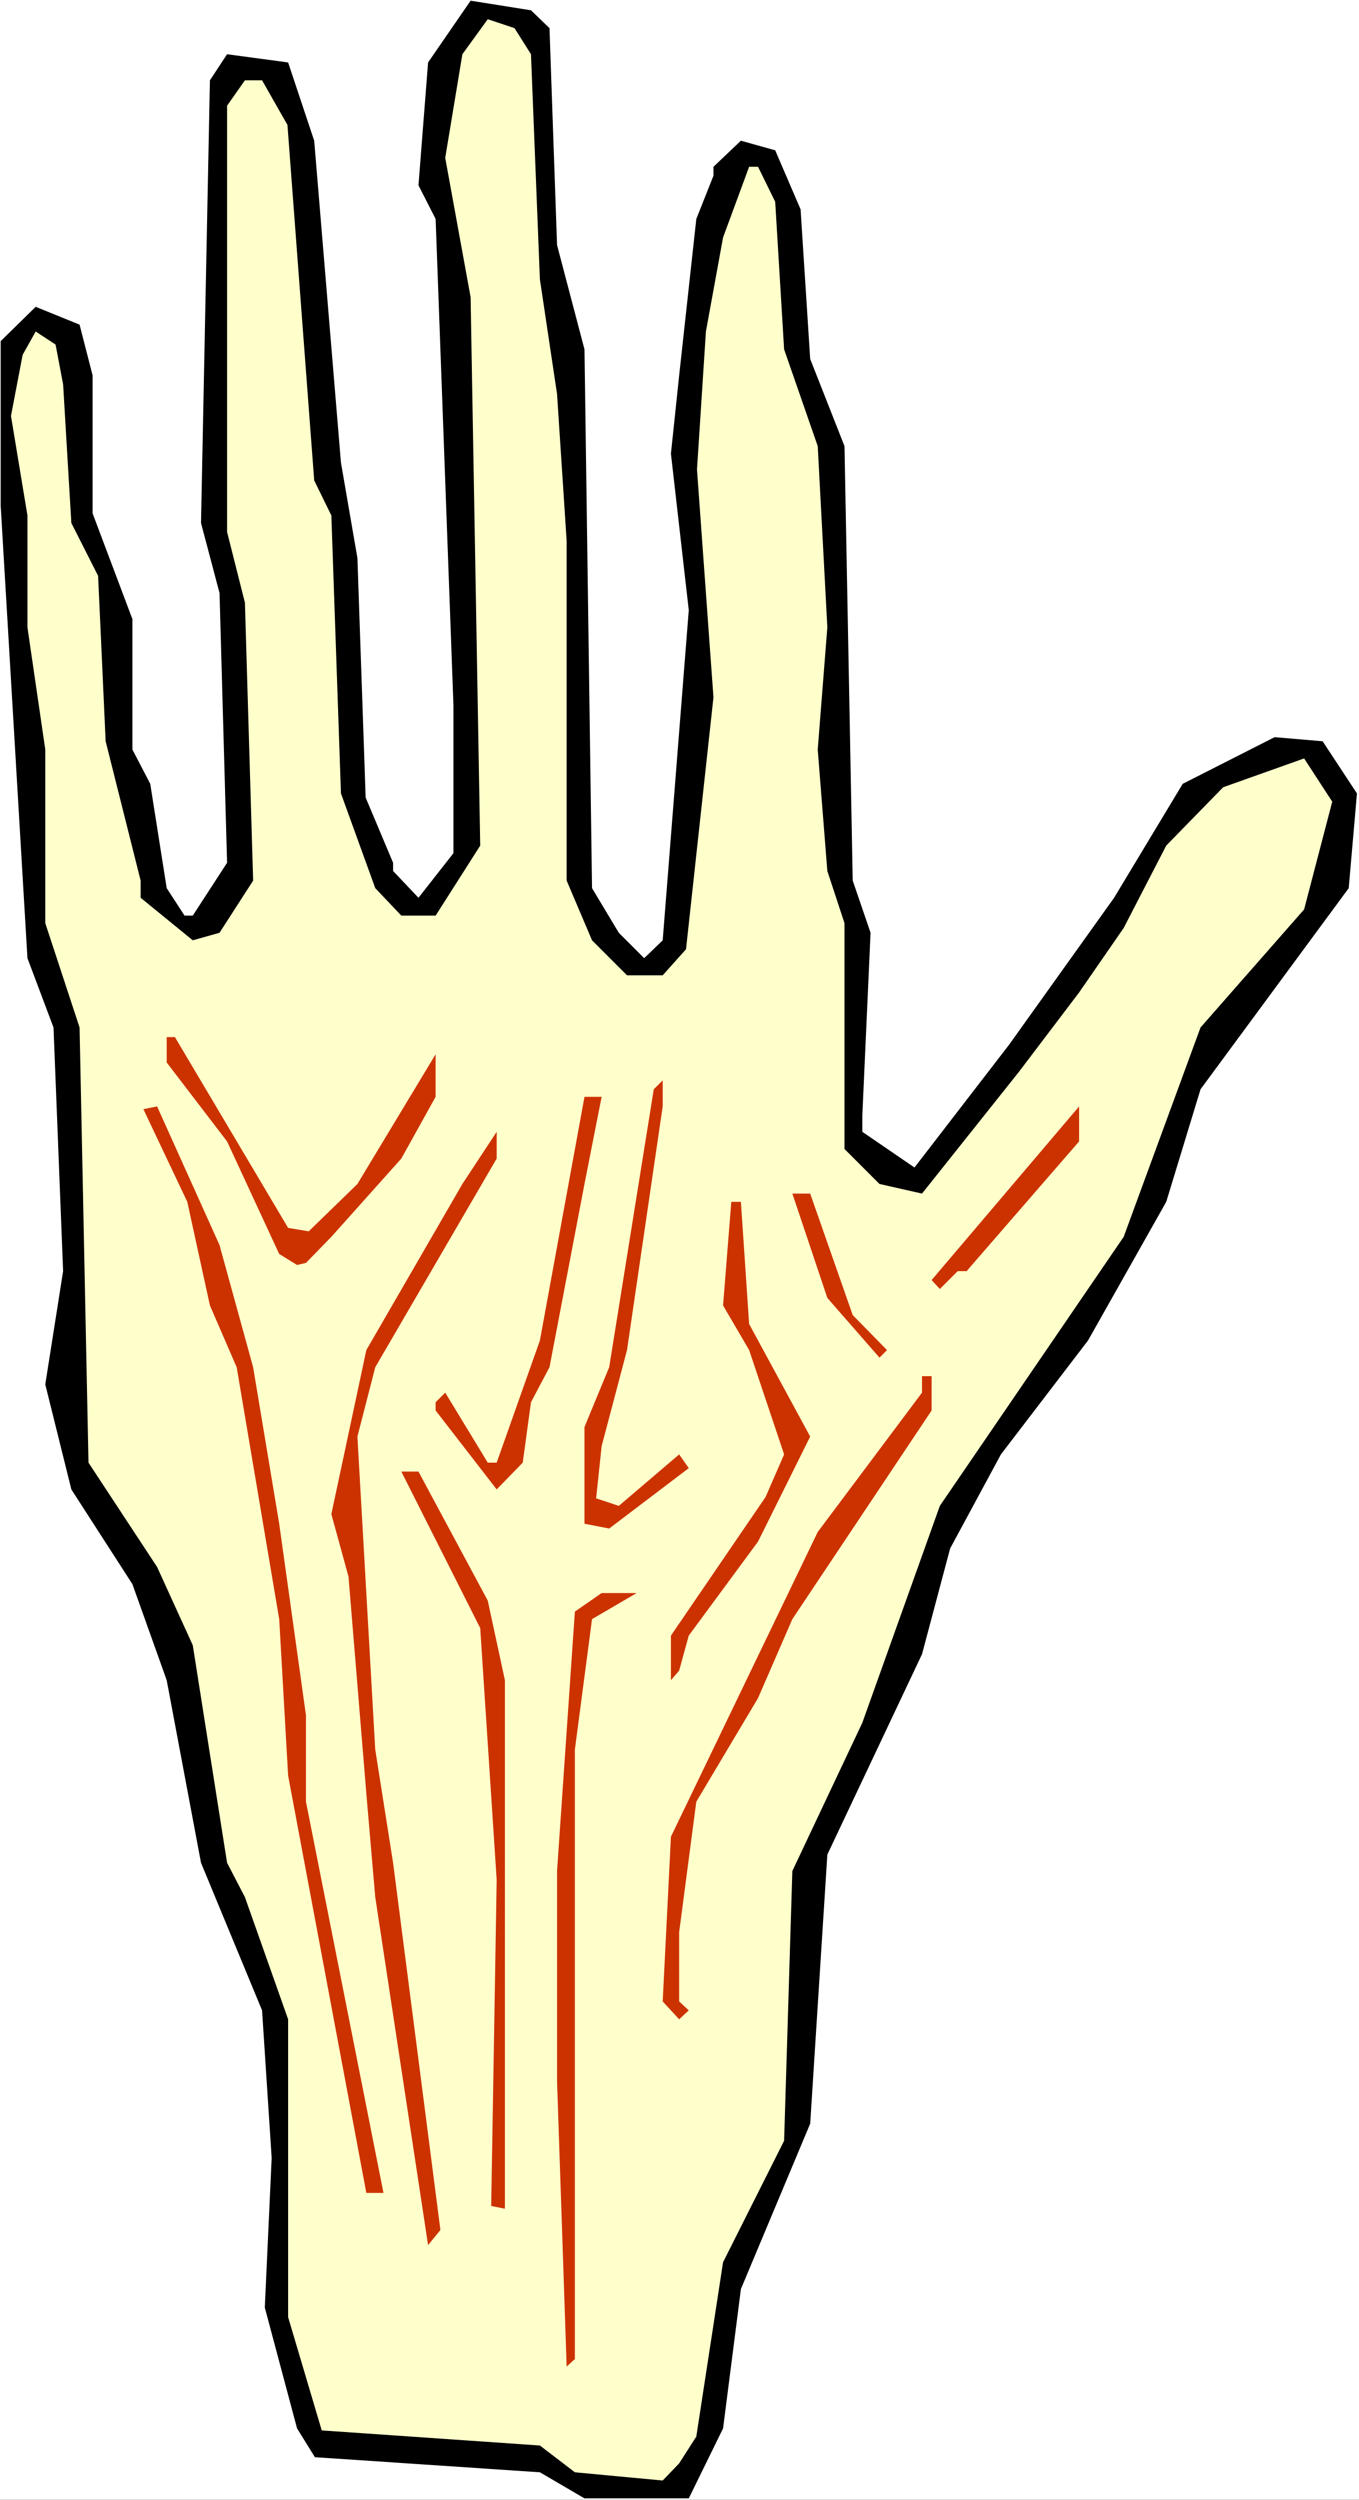 <?xml version="1.0" encoding="UTF-8" standalone="no"?>
<svg
   version="1.0"
   width="84.708mm"
   height="155.711mm"
   id="svg14"
   sodipodi:docname="Hand 7.wmf"
   xmlns:inkscape="http://www.inkscape.org/namespaces/inkscape"
   xmlns:sodipodi="http://sodipodi.sourceforge.net/DTD/sodipodi-0.dtd"
   xmlns="http://www.w3.org/2000/svg"
   xmlns:svg="http://www.w3.org/2000/svg">
  <rect width="100%" height="100%" fill="#333333" stroke="none"/>
  <sodipodi:namedview
     id="namedview14"
     pagecolor="#ffffff"
     bordercolor="#000000"
     borderopacity="0.25"
     inkscape:showpageshadow="2"
     inkscape:pageopacity="0.0"
     inkscape:pagecheckerboard="0"
     inkscape:deskcolor="#d1d1d1"
     inkscape:document-units="mm" />
  <defs
     id="defs1">
    <pattern
       id="WMFhbasepattern"
       patternUnits="userSpaceOnUse"
       width="6"
       height="6"
       x="0"
       y="0" />
  </defs>
  <path
     style="fill:#ffffff;fill-opacity:1;fill-rule:evenodd;stroke:none"
     d="M 0,588.515 H 320.155 V 0 H 0 Z"
     id="path1" />
  <path
     style="fill:#000000;fill-opacity:1;fill-rule:evenodd;stroke:none"
     d="m 129.452,6.625 1.778,51.063 6.465,24.562 1.778,126.849 6.303,10.503 5.98,5.979 4.364,-4.201 6.141,-77.725 -4.202,-36.843 1.939,-18.421 4.04,-36.843 4.04,-10.18 v -2.101 l 6.465,-6.14 8.081,2.262 5.98,13.897 2.263,35.227 8.081,20.522 1.939,102.287 4.202,12.281 -1.939,42.983 v 3.878 l 12.283,8.403 22.303,-28.925 24.727,-34.581 16.161,-26.824 21.656,-10.988 11.313,0.97 8.081,12.281 -1.939,22.3 -34.908,47.346 -8.081,26.501 -18.424,32.641 -20.525,26.824 -11.959,22.138 -6.626,24.885 -22.303,47.185 -4.04,63.344 -16.323,38.943 -4.202,32.803 -8.081,16.482 H 137.694 L 127.189,582.051 74.18,578.496 69.978,571.709 62.383,543.269 63.999,508.042 61.736,473.3 47.353,438.558 39.272,395.575 31.191,372.952 16.808,350.653 10.666,325.929 14.868,299.267 12.606,241.902 6.465,225.581 0.162,119.093 V 80.311 L 8.404,72.231 18.747,76.433 21.818,88.39 v 32.48 l 9.374,24.885 v 30.702 l 4.202,8.08 3.879,24.562 4.202,6.464 h 1.939 l 8.081,-12.443 -1.778,-63.505 -4.364,-16.482 2.101,-104.226 4.04,-6.14 14.384,1.939 6.141,18.421 6.303,75.786 3.879,22.461 1.939,56.395 6.465,15.351 v 1.939 l 5.98,6.302 8.242,-10.503 v -34.742 l -4.202,-114.568 -4.04,-7.918 2.263,-28.925 10.02,-14.543 14.222,2.262 z"
     id="path2" />
  <path
     style="fill:#ffffcc;fill-opacity:1;fill-rule:evenodd;stroke:none"
     d="m 125.088,12.766 2.101,53.002 4.04,26.986 2.263,34.58 v 79.988 l 5.98,14.058 8.242,8.241 h 8.404 l 5.495,-6.14 6.465,-59.304 -3.879,-53.648 2.101,-32.48 4.04,-22.138 6.141,-16.644 h 2.101 l 4.04,8.241 2.101,34.742 7.919,22.784 2.263,42.66 -2.263,28.763 2.263,28.602 4.04,12.281 v 53.163 l 8.242,8.241 10.02,2.262 22.787,-28.602 14.222,-18.745 10.505,-15.19 10.02,-19.391 13.414,-13.735 19.07,-6.787 6.626,10.18 -6.626,25.37 -24.404,27.794 -18.101,49.285 -43.312,63.344 -18.262,51.063 -16.485,34.904 -1.939,63.505 -14.384,28.602 -6.303,41.044 -4.04,6.302 -3.879,4.04 -20.686,-1.939 -8.242,-6.302 -51.393,-3.555 -7.919,-26.663 V 475.401 L 57.696,446.638 53.494,438.558 45.413,387.334 37.009,368.913 20.848,344.351 18.747,241.902 10.666,217.34 V 176.458 L 6.465,147.694 V 121.355 L 2.586,97.924 5.333,83.543 8.404,78.049 l 4.687,3.07 1.778,9.372 1.939,32.641 6.303,12.443 1.778,38.943 8.242,32.803 v 4.04 l 12.283,10.019 6.303,-1.778 7.919,-12.281 -1.939,-65.444 -4.202,-16.644 V 24.885 l 4.202,-5.979 h 4.04 l 5.98,10.503 6.303,83.704 4.04,8.241 2.263,65.444 8.081,22.3 6.141,6.464 h 8.081 l 10.505,-16.482 -2.263,-129.111 -5.98,-32.803 4.04,-24.4 5.98,-8.241 6.303,2.101 z"
     id="path3" />
  <path
     style="fill:#cc3200;fill-opacity:1;fill-rule:evenodd;stroke:none"
     d="m 67.877,289.087 4.848,0.808 11.475,-11.15 18.424,-30.541 v 10.019 l -8.081,14.543 -16.485,18.421 -5.98,6.14 -2.101,0.485 -4.202,-2.585 -12.283,-26.501 -14.222,-18.583 v -5.979 h 1.939 z"
     id="path4" />
  <path
     style="fill:#cc3200;fill-opacity:1;fill-rule:evenodd;stroke:none"
     d="m 51.716,293.126 7.919,28.763 6.141,36.843 6.303,45.084 v 20.36 l 18.262,92.107 h -4.04 l -18.424,-98.247 -2.101,-36.843 -10.02,-59.304 -6.303,-14.543 -5.333,-24.4 -10.343,-21.815 3.232,-0.646 z"
     id="path5" />
  <path
     style="fill:#cc3200;fill-opacity:1;fill-rule:evenodd;stroke:none"
     d="m 147.714,317.85 -5.98,22.623 -1.293,12.281 5.333,1.778 14.222,-12.119 2.263,3.232 -18.747,14.22 -5.818,-1.131 v -22.784 l 5.818,-14.058 10.505,-65.444 2.101,-2.101 v 6.14 z"
     id="path6" />
  <path
     style="fill:#cc3200;fill-opacity:1;fill-rule:evenodd;stroke:none"
     d="m 137.694,278.745 -8.242,43.145 -4.364,8.241 -1.939,14.22 -6.141,6.302 -14.384,-18.583 v -1.939 l 2.263,-2.262 10.02,16.482 h 2.101 l 10.182,-28.763 10.505,-57.365 h 4.04 z"
     id="path7" />
  <path
     style="fill:#cc3200;fill-opacity:1;fill-rule:evenodd;stroke:none"
     d="m 227.713,299.267 h -2.101 l -4.202,4.201 -1.939,-2.101 34.747,-40.883 v 8.241 z"
     id="path8" />
  <path
     style="fill:#cc3200;fill-opacity:1;fill-rule:evenodd;stroke:none"
     d="m 88.402,321.89 -4.202,16.321 4.202,73.686 4.202,26.663 11.151,86.451 -2.909,3.555 -12.444,-81.927 -1.939,-22.461 -4.364,-53.002 -4.04,-14.705 8.242,-38.62 22.626,-39.105 8.081,-12.281 v 6.302 z"
     id="path9" />
  <path
     style="fill:#cc3200;fill-opacity:1;fill-rule:evenodd;stroke:none"
     d="m 200.885,309.609 8.081,8.241 -1.778,1.778 -12.283,-14.058 -8.242,-24.562 h 4.202 z"
     id="path10" />
  <path
     style="fill:#cc3200;fill-opacity:1;fill-rule:evenodd;stroke:none"
     d="m 176.481,311.709 14.384,26.501 -12.283,24.723 -16.323,22.138 -2.263,8.241 -1.939,2.262 v -10.503 l 22.303,-32.641 4.364,-10.019 -8.242,-24.562 -6.141,-10.503 1.939,-24.4 h 2.263 z"
     id="path11" />
  <path
     style="fill:#cc3200;fill-opacity:1;fill-rule:evenodd;stroke:none"
     d="m 219.47,332.07 -32.807,49.124 -8.081,18.583 -14.545,24.4 -4.04,30.702 v 16.321 l 2.263,2.101 -2.263,2.101 -3.879,-4.201 1.939,-38.782 34.585,-71.746 24.565,-32.803 v -3.878 h 2.263 z"
     id="path12" />
  <path
     style="fill:#cc3200;fill-opacity:1;fill-rule:evenodd;stroke:none"
     d="m 114.907,376.83 4.04,18.745 v 124.425 l -3.232,-0.646 1.293,-76.756 -3.879,-59.304 -18.585,-36.843 h 4.04 z"
     id="path13" />
  <path
     style="fill:#cc3200;fill-opacity:1;fill-rule:evenodd;stroke:none"
     d="m 139.472,381.193 -4.04,30.702 v 143.493 l -1.939,1.778 -2.263,-67.222 v -49.447 l 4.202,-61.081 6.303,-4.363 h 8.242 z"
     id="path14" />
</svg>
